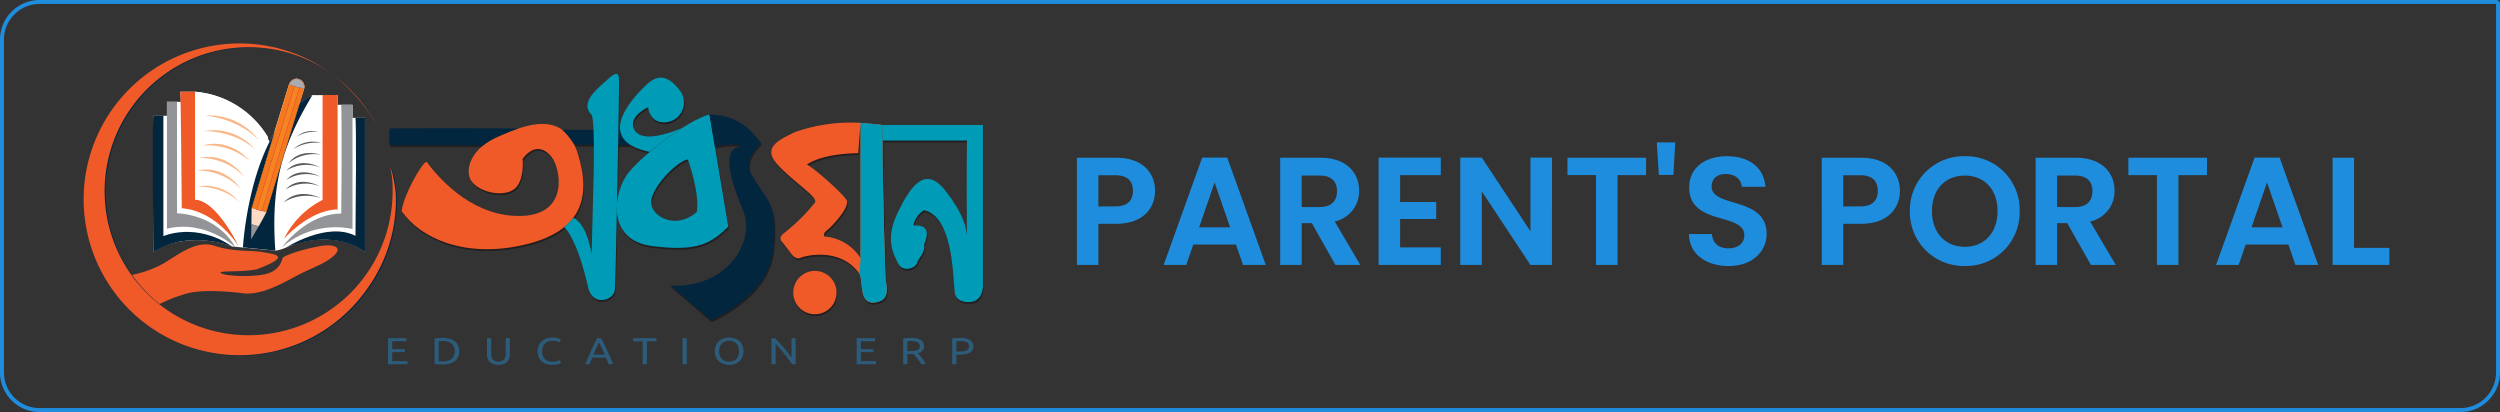 <svg xmlns="http://www.w3.org/2000/svg" xmlns:xlink="http://www.w3.org/1999/xlink" width="631" height="104" viewBox="0 0 631 104">
  <rect x="0" y="0" width="631" height="104" fill="#333333" stroke="none"/>
  <defs>
    <linearGradient id="linear-gradient" x1="-141.869" y1="45.659" x2="-139.473" y2="45.659" gradientUnits="objectBoundingBox">
      <stop offset="0" stop-color="#fff"/>
      <stop offset="0.04" stop-color="#fdede1"/>
      <stop offset="0.127" stop-color="#f8bf94"/>
      <stop offset="0.247" stop-color="#f17b21"/>
      <stop offset="1" stop-color="#f37920"/>
    </linearGradient>
    <linearGradient id="linear-gradient-2" x1="-173.038" y1="48.585" x2="-170.309" y2="48.585" gradientUnits="objectBoundingBox">
      <stop offset="0" stop-color="#fff"/>
      <stop offset="0.087" stop-color="#fde9d7"/>
      <stop offset="0.206" stop-color="#fbcea7"/>
      <stop offset="0.33" stop-color="#f9b87e"/>
      <stop offset="0.455" stop-color="#f7a55d"/>
      <stop offset="0.583" stop-color="#f69743"/>
      <stop offset="0.714" stop-color="#f58d30"/>
      <stop offset="0.85" stop-color="#f58625"/>
      <stop offset="1" stop-color="#f58522"/>
    </linearGradient>
  </defs>
  <g id="Group_14516" data-name="Group 14516" transform="translate(0.005 0.09)">
    <path id="Path_18653" data-name="Path 18653" d="M6.668,1.8V-6.071h4.3c3.062,0,4.418,1.473,4.418,3.953,0,2.4-1.356,3.914-4.418,3.914Zm14.3-3.914c0-4.689-3.255-8.371-9.766-8.371H1.242V16.562H6.668V6.176H11.2C18.178,6.176,20.968,1.99,20.968-2.118Zm22.206,18.68H48.91L39.183-10.527H32.866L23.138,16.562h5.7l1.783-5.154H41.392ZM39.919,7.067H32.091L36-4.249ZM66.892-2.079c0,2.442-1.356,4.03-4.379,4.03H57.978V-5.993h4.534C65.536-5.993,66.892-4.482,66.892-2.079Zm-14.339-8.41V16.562h5.426V6.021h2.558L66.5,16.562h6.278L66.311,5.595A7.811,7.811,0,0,0,72.473-2.2c0-4.534-3.255-8.293-9.766-8.293Zm40.537-.039h-15.7V16.562h15.7V12.144H82.82V4.974h9.107V.673H82.82V-6.109H93.09Zm22.633,0v18.6l-12.285-18.6H98.012V16.562h5.426V-2l12.285,18.563h5.426V-10.527Zm9.34,4.418h7.208V16.562H137.7V-6.109H144.9v-4.379H125.062Zm23.059-.039H151.8l.465-8.216h-4.651ZM175.327,8.734c0-9.534-13.874-6.511-13.874-11.936,0-2.209,1.589-3.255,3.72-3.178,2.325.039,3.759,1.434,3.875,3.217h5.968c-.349-4.883-4.147-7.712-9.689-7.712-5.581,0-9.534,2.945-9.534,7.828-.039,9.8,13.913,6.278,13.913,12.13,0,1.938-1.511,3.294-4.069,3.294-2.519,0-3.953-1.434-4.108-3.6h-5.813c.078,5.116,4.418,8.061,10.037,8.061C171.917,16.833,175.327,13,175.327,8.734ZM194.665,1.8V-6.071h4.3c3.062,0,4.418,1.473,4.418,3.953,0,2.4-1.356,3.914-4.418,3.914Zm14.3-3.914c0-4.689-3.255-8.371-9.766-8.371h-9.96V16.562h5.426V6.176H199.2C206.175,6.176,208.966,1.99,208.966-2.118Zm30.228,5.077a13.509,13.509,0,0,0-13.835-13.835A13.587,13.587,0,0,0,211.485,2.959a13.6,13.6,0,0,0,13.874,13.874A13.541,13.541,0,0,0,239.194,2.959Zm-22.129,0c0-5.5,3.372-8.952,8.293-8.952,4.883,0,8.255,3.449,8.255,8.952s-3.372,9.03-8.255,9.03C220.437,11.989,217.065,8.462,217.065,2.959Zm40.5-5.038c0,2.442-1.356,4.03-4.379,4.03H248.65V-5.993h4.534C256.207-5.993,257.564-4.482,257.564-2.079Zm-14.339-8.41V16.562h5.426V6.021h2.558l5.968,10.541h6.278L256.983,5.595a7.811,7.811,0,0,0,6.162-7.79c0-4.534-3.255-8.293-9.766-8.293Zm23.408,4.379h7.208V16.562h5.426V-6.109h7.208v-4.379H266.632ZM308.8,16.562h5.736l-9.727-27.089h-6.317l-9.727,27.089h5.7l1.783-5.154h10.774Zm-3.255-9.495h-7.828l3.914-11.316Zm12.634-17.556V16.562h14.339v-4.3H323.6V-10.489Z" transform="translate(270.562 50.215)" fill="#1f8ddd"/>
    <g id="Group_14497" data-name="Group 14497" transform="translate(21.53 10.798)">
      <g id="Group_14488" data-name="Group 14488" transform="translate(0 0)">
        <path id="Path_18577" data-name="Path 18577" d="M1508.827,63.056h3.441V59.538h3.537l-.17-2.544h3.741a23.466,23.466,0,0,1,18.8,12.6c.466-.9,1.056-1.954,1.056-1.954l3.913-12.661s.892-1.733,2.494-1.1a1.954,1.954,0,0,1,1.205,2.462c-.116.335-1.171,3.628-1.171,3.628s2.538-1.652,3.335-2.151c1.482.089,6.339,0,6.339,0v2.471h3.761v3.29h3.143V97.471s-5.279-5.054-16.3-2.457c-1.113.275-2.287.824-3.529,1.261a10.41,10.41,0,0,1-2.793.823l-10.909-1.048a25.585,25.585,0,0,0-11.707-1.451c-2.618.313-5.816,1-8.185,2.872C1508.7,71.044,1508.827,63.056,1508.827,63.056Z" transform="translate(-1491.667 -44.724)" fill="#fff"/>
        <g id="Group_14480" data-name="Group 14480" transform="translate(76.747 7.763)">
          <g id="Group_14476" data-name="Group 14476" transform="translate(0.181 0.475)">
            <path id="Path_18578" data-name="Path 18578" d="M1611.7,76.2s.714,6.42-2.849,8.083-9.386-.359-10.457-3.207.595-7.725,7.249-10.576,16.4-6.892,19.957,4.277,1.011,19.84-13.75,23.168-25.929-1.663-30.681-8.554c.474-4.043,5.108-12.237,6.3-12.478,3.922,5.351,12.595,14.261,24.356,13.666s9.5-12.239,7.01-15.092S1613.72,73.47,1611.7,76.2Z" transform="translate(-1578.08 -54.749)" fill="#231f20"/>
            <path id="Path_18579" data-name="Path 18579" d="M1645.19,72.974l-14.345-.164a19.279,19.279,0,0,0-3.033-3.745c4.027.058,15.126,0,15.126,0S1643.533,72.094,1645.19,72.974Z" transform="translate(-1584.192 -54.97)" fill="#231f20"/>
            <path id="Path_18580" data-name="Path 18580" d="M1577.615,69.006v3.91h23.711a14.878,14.878,0,0,1,1.968-1.323,44.451,44.451,0,0,1,6.887-2.9c-20.927-.17-32.567,0-32.567,0Z" transform="translate(-1577.615 -54.912)" fill="#231f20"/>
            <path id="Path_18581" data-name="Path 18581" d="M1651.692,61.412s.317,3.879,4.123,3.8a5,5,0,0,0,3.8-8.157c-2.849-3.564-5.305-4.2-8.4-1.269s-13.683,13.876.888,16.886a83.679,83.679,0,0,1,8.064-5.978c-5.861,2.4-10.931,3.144-12.12,0S1651.692,61.412,1651.692,61.412Z" transform="translate(-1586.391 -52.988)" fill="#231f20"/>
            <path id="Path_18582" data-name="Path 18582" d="M1667.055,64.616c-5.466,1.49-16.4,9.8-20.315,14.551s-5.941,17.109,5.685,18.652,15.106-.713,19.381-4.871Zm-3.208,24.65c-5.7,4.87-12.389.712-11.423-3.326s6.789-9.627,9.164-9.982C1661.589,75.958,1664.678,84.395,1663.848,89.266Z" transform="translate(-1586.269 -54.387)" fill="#231f20"/>
            <path id="Path_18583" data-name="Path 18583" d="M1669.1,64.616l1.373,8.19s4.684-1.375,7.063,0c-5.551-.347-3.445,7.546,0,15.865s-4.361,19.963-18.3,19.126l10.215,8.794s14.615-5.849,15.8-17.95-1.587-11.824-5.7-19.118c-1.9-3.444,2.258-7.485,2.616-7.607C1679.9,68.829,1676.457,64.755,1669.1,64.616Z" transform="translate(-1588.309 -54.387)" fill="#231f20"/>
            <g id="Group_14474" data-name="Group 14474" transform="translate(96.396 12.269)">
              <path id="Path_18584" data-name="Path 18584" d="M1717.365,106.085c-.09-1.605-.76-25.009-.76-34.534V67.594s-2.016-.263-5.535-.534v34.153a11.75,11.75,0,0,0-9.145-5.463c-.24-1.07.258-1.19,1.2-2.02s5.454-5.584,4.383-7.246-7.48-7.486-9.979-8.911c4.4-2.972,12.953-2.853,12.953-2.853l.585-7.661a42.142,42.142,0,0,0-16.505,2.315c-5.347,2.5-8.317,4.4-3.8,8.91s9.624,7.6,8.792,8.912a46.554,46.554,0,0,1-7.843,7.721c-.949.713-1.068,1.427-.473,2.139s1.544,2.021,2.376,3.089,1.78,1.307,2.375.951,9.981-2.97,14.85,4.158c.951,2.019-.237,7.721,3.921,7.126S1717.484,108.1,1717.365,106.085Z" transform="translate(-1688.546 -66.964)" fill="#231f20"/>
              <path id="Path_18585" data-name="Path 18585" d="M1714.466,66.964l-.007.1h.006Z" transform="translate(-1691.942 -66.964)" fill="#231f20"/>
            </g>
            <path id="Path_18586" data-name="Path 18586" d="M1728.727,93.113s5.107-.95,2.612,4.753c.358,2.019-1.3,3.207-1.78,4.632s-3.683,2.494-4.872,0-3.208-6.052,0-12.707,6.89-11.94,11.879-5.673,5.7,10.182,5.584,12.44c-.119-19.245.012-24.952.012-24.952h-21.326V67.689h25.353v40.749s0,3.843-3.427,3.95c-1.851.057-3.516-.584-3.7-2.526-.479-4.979-.594-19.006-7.724-20.67C1729.795,90.023,1728.49,92.282,1728.727,93.113Z" transform="translate(-1596.381 -54.79)" fill="#231f20"/>
            <path id="Path_18587" data-name="Path 18587" d="M1705.847,115.535a5.465,5.465,0,1,1-5.464-5.465A5.469,5.469,0,0,1,1705.847,115.535Z" transform="translate(-1592.984 -60.343)" fill="#231f20"/>
            <g id="Group_14475" data-name="Group 14475" transform="translate(118.683 12.269)">
              <path id="Path_18588" data-name="Path 18588" d="M1714.193,105.269c.951,2.019-.237,7.721,3.921,7.126s2.732-4.274,2.614-6.3c-.093-1.6-.762-25.009-.762-34.531V67.611s-2.015-.265-5.535-.536v34.153" transform="translate(-1714.193 -66.979)" fill="#231f20"/>
              <path id="Path_18589" data-name="Path 18589" d="M1714.466,66.964l-.007.1h.006Z" transform="translate(-1714.229 -66.964)" fill="#231f20"/>
            </g>
            <path id="Path_18590" data-name="Path 18590" d="M1630.681,89.154a18.145,18.145,0,0,1-2.3,2.365c1.385,1.311,3.876,5.708,6.013,15.091,1.073,5.11,6.535,3.446,6.776.718s1.068-50.021,1.068-52.04,0-3.683-2.735-1.189-7.319,5.94-4.194,9.147c.818,1.31.513,14.735.513,14.735l-.513,20.432S1634.327,90.941,1630.681,89.154Z" transform="translate(-1584.267 -52.845)" fill="#231f20"/>
          </g>
          <g id="Group_14479" data-name="Group 14479">
            <path id="Path_18591" data-name="Path 18591" d="M1611.494,75.654s.714,6.419-2.848,8.082-9.386-.356-10.457-3.207.6-7.724,7.247-10.574,16.4-6.894,19.96,4.272,1.009,19.846-13.752,23.17-25.929-1.663-30.68-8.552c.473-4.041,5.106-12.24,6.294-12.473,3.921,5.346,12.593,14.255,24.356,13.66s9.5-12.239,7.009-15.092S1613.516,72.924,1611.494,75.654Z" transform="translate(-1577.873 -54.203)" fill="#f05a28"/>
            <path id="Path_18592" data-name="Path 18592" d="M1644.983,72.428l-14.342-.166a19.493,19.493,0,0,0-3.035-3.75c4.03.061,15.129,0,15.129,0S1643.328,71.544,1644.983,72.428Z" transform="translate(-1583.984 -54.423)" fill="#03263f"/>
            <path id="Path_18593" data-name="Path 18593" d="M1577.407,68.454V72.37h23.716a14.491,14.491,0,0,1,1.966-1.323,44.392,44.392,0,0,1,6.89-2.9c-20.929-.174-32.572,0-32.572,0Z" transform="translate(-1577.407 -54.365)" fill="#03263f"/>
            <path id="Path_18594" data-name="Path 18594" d="M1651.489,60.865s.317,3.877,4.117,3.8a5.007,5.007,0,0,0,3.8-8.161c-2.852-3.561-5.3-4.195-8.395-1.264s-13.686,13.878.886,16.886a83.658,83.658,0,0,1,8.062-5.978c-5.858,2.4-10.928,3.145-12.116,0S1651.489,60.865,1651.489,60.865Z" transform="translate(-1586.184 -52.441)" fill="#009cb7"/>
            <path id="Path_18595" data-name="Path 18595" d="M1666.851,64.07c-5.468,1.49-16.395,9.794-20.316,14.55s-5.942,17.108,5.685,18.652,15.105-.713,19.382-4.872Zm-3.208,24.648c-5.7,4.871-12.389.714-11.423-3.326s6.788-9.627,9.164-9.978C1661.383,75.414,1664.475,83.849,1663.643,88.718Z" transform="translate(-1586.062 -53.841)" fill="#009cb7"/>
            <path id="Path_18596" data-name="Path 18596" d="M1668.889,64.07l1.374,8.189s4.686-1.376,7.06,0c-5.548-.348-3.446,7.55,0,15.865s-4.358,19.96-18.293,19.129l10.214,8.789s14.615-5.848,15.8-17.951-1.584-11.82-5.7-19.116c-1.9-3.444,2.255-7.483,2.614-7.605C1679.7,68.285,1676.255,64.209,1668.889,64.07Z" transform="translate(-1588.102 -53.841)" fill="#03263f"/>
            <g id="Group_14477" data-name="Group 14477" transform="translate(96.399 12.266)">
              <path id="Path_18597" data-name="Path 18597" d="M1717.162,105.538c-.093-1.606-.763-25.007-.763-34.531V67.046s-2.016-.262-5.532-.534v34.155a11.763,11.763,0,0,0-9.149-5.464c-.235-1.071.26-1.186,1.2-2.02s5.455-5.581,4.385-7.246-7.485-7.485-9.979-8.911c4.4-2.971,12.949-2.855,12.949-2.855l.588-7.659a42.223,42.223,0,0,0-16.509,2.313c-5.342,2.5-8.314,4.4-3.8,8.912s9.622,7.607,8.792,8.911a46.624,46.624,0,0,1-7.841,7.723c-.951.713-1.069,1.426-.475,2.14s1.543,2.017,2.374,3.086,1.784,1.308,2.377.952,9.982-2.97,14.853,4.158c.95,2.017-.24,7.721,3.918,7.127S1717.281,107.561,1717.162,105.538Z" transform="translate(-1688.34 -66.415)" fill="#f05a28"/>
              <path id="Path_18598" data-name="Path 18598" d="M1714.262,66.414l-.008.1h.008Z" transform="translate(-1691.736 -66.414)" fill="#231f20"/>
            </g>
            <path id="Path_18599" data-name="Path 18599" d="M1728.525,92.567s5.1-.952,2.608,4.751c.356,2.019-1.308,3.206-1.78,4.633s-3.684,2.495-4.871,0-3.209-6.05,0-12.709,6.892-11.938,11.879-5.673,5.7,10.185,5.584,12.443c-.119-19.248.012-24.951.012-24.951h-21.33v-3.92h25.357v40.75s0,3.842-3.429,3.95c-1.847.057-3.514-.583-3.7-2.525-.477-4.977-.594-19.007-7.726-20.669C1729.59,89.476,1728.285,91.734,1728.525,92.567Z" transform="translate(-1596.172 -54.243)" fill="#009cb7"/>
            <path id="Path_18600" data-name="Path 18600" d="M1705.644,114.986a5.466,5.466,0,1,1-5.468-5.463A5.468,5.468,0,0,1,1705.644,114.986Z" transform="translate(-1592.776 -59.796)" fill="#f05a28"/>
            <g id="Group_14478" data-name="Group 14478" transform="translate(118.688 12.266)">
              <path id="Path_18601" data-name="Path 18601" d="M1713.99,104.724c.952,2.015-.238,7.723,3.921,7.125s2.73-4.274,2.612-6.3c-.091-1.6-.762-25.007-.762-34.531V67.061s-2.015-.259-5.532-.531v34.153" transform="translate(-1713.99 -66.429)" fill="#009cb7"/>
              <path id="Path_18602" data-name="Path 18602" d="M1714.262,66.414l-.008.1.008,0Z" transform="translate(-1714.024 -66.414)" fill="#045ca9"/>
            </g>
            <path id="Path_18603" data-name="Path 18603" d="M1630.477,88.606a18.043,18.043,0,0,1-2.3,2.366c1.385,1.311,3.88,5.707,6.019,15.094,1.068,5.107,6.531,3.446,6.77.711s1.07-50.016,1.07-52.035,0-3.683-2.732-1.188-7.323,5.939-4.2,9.147c.82,1.31.515,14.732.515,14.732l-.515,20.435S1634.124,90.394,1630.477,88.606Z" transform="translate(-1584.059 -52.299)" fill="#009cb7"/>
          </g>
        </g>
        <path id="Path_18604" data-name="Path 18604" d="M1501.086,109.757a27.794,27.794,0,0,0,9.2-3.067c4.042-2.394,8.455-6.059,13.093-4.49s9.2,1.049,11.972,1.571,7.929.824-1.422,4.341c-3.666.746-9.053.3-9.127.822s4.039,1.047,7.781.822,6.884-.672,7.931-4.639c2.095-1.2,6.584-2.394,9.727-2.918s6.508.423,1.647,3.615c-2.057,1.351-4.728,2.245-7.784,3.868-4.169,2.216-9.006,4.965-13.54,4.489,0,0-9.654-1.314-14.291.053a38.38,38.38,0,0,0-7.305,2.867S1502.359,111.628,1501.086,109.757Z" transform="translate(-1490.661 -51.024)" fill="#f05a28"/>
        <path id="Path_18605" data-name="Path 18605" d="M1528.706,97.455s-10.913-4.415-19.89,1.421c-.3-33.518,0-34.415,0-34.415h2.543V94.837S1519.491,91.172,1528.706,97.455Z" transform="translate(-1491.656 -46.129)" fill="#03263f"/>
        <path id="Path_18606" data-name="Path 18606" d="M1530.077,97.15s-7.331-7.107-17.281-4.716V60.413h2.543V88.545S1525.291,88.62,1530.077,97.15Z" transform="translate(-1492.195 -45.599)" fill="#929497"/>
        <path id="Path_18607" data-name="Path 18607" d="M1531.585,96.766s-5.488-9.208-14.541-9.879c-.226-28.429-.375-29.4-.375-29.4h3.741V84.72S1525.4,83.972,1531.585,96.766Z" transform="translate(-1492.703 -45.215)" fill="#f05a28"/>
        <path id="Path_18608" data-name="Path 18608" d="M1532.149,96.766s-5.687-11.9-11.175-12.047V57.485a23.589,23.589,0,0,1,18.456,11.523C1533.446,80.08,1531.154,90.405,1532.149,96.766Z" transform="translate(-1493.266 -45.215)" fill="#fff"/>
        <path id="Path_18609" data-name="Path 18609" d="M1545,97.713s.568-1.253,1.554-2.981c1.97-3.441,5.608-8.767,9.743-9.813.223-14.44,0-26.486,0-26.486S1544.847,66.813,1545,97.713Z" transform="translate(-1496.414 -45.34)" fill="#fff"/>
        <path id="Path_18610" data-name="Path 18610" d="M1546.787,94.732s6.332-7.271,13.537-7.418c.021-18.108,0-28.881,0-28.881h-3.794V84.918A21.918,21.918,0,0,0,1546.787,94.732Z" transform="translate(-1496.649 -45.34)" fill="#f05a28"/>
        <path id="Path_18611" data-name="Path 18611" d="M1546.2,97.263s6.136-8.53,14.964-8.53c.225-21.4,0-27.457,0-27.457h2.843V92.623A20.612,20.612,0,0,0,1546.2,97.263Z" transform="translate(-1496.572 -45.712)" fill="#929497"/>
        <path id="Path_18612" data-name="Path 18612" d="M1547.494,97.759s10.249-6.585,17.432-2.918c.3-28.881,0-29.779,0-29.779h2.4V98.955S1560.214,92.747,1547.494,97.759Z" transform="translate(-1496.741 -46.208)" fill="#03263f"/>
        <path id="Path_18613" data-name="Path 18613" d="M1543.047,97.713l-8.181-.823s1.4-25.324,13.481-35.753a34.164,34.164,0,0,1,4.077-2.705C1544.843,71.027,1541.85,80.9,1543.047,97.713Z" transform="translate(-1495.087 -45.34)" fill="#03263f"/>
        <g id="Group_14486" data-name="Group 14486" transform="translate(41.842 8.984)">
          <g id="Group_14481" data-name="Group 14481" transform="translate(0.08 32.533)">
            <path id="Path_18614" data-name="Path 18614" d="M1539.149,95.818c.764-1.342,1.567-2.782,1.935-3.608-.3.037-3.622-1.008-3.622-1.008l-.09,4.187A8.584,8.584,0,0,0,1539.149,95.818Z" transform="translate(-1537.337 -91.15)" fill="#fddbc5"/>
            <path id="Path_18615" data-name="Path 18615" d="M1539.165,95.851l-.024,0a8.6,8.6,0,0,1-1.786-.43l-.022-.006v-.031l.089-4.239.048.014a36.126,36.126,0,0,0,3.605,1.006l.071-.006-.029.061c-.316.7-.966,1.916-1.936,3.611Zm-1.757-.5a8.166,8.166,0,0,0,1.715.418c.934-1.641,1.572-2.823,1.9-3.529-.511-.051-3.116-.866-3.525-.992Z" transform="translate(-1537.331 -91.142)" fill="#fde0c9"/>
          </g>
          <path id="Path_18616" data-name="Path 18616" d="M1541.108,87.315l-.012,0c-.3.038-3.495-.965-3.629-1l-.02-.009.007-.021c.091-.3,9.18-30.545,9.409-31.159a2.308,2.308,0,0,1,.513-.783,1.781,1.781,0,0,1,2.017-.466,1.989,1.989,0,0,1,1.2,2.462Zm-3.612-1.031c.263.076,3.237,1.008,3.583,1l9.48-30.953a1.927,1.927,0,0,0-1.185-2.416,1.737,1.737,0,0,0-1.97.459,2.282,2.282,0,0,0-.509.762C1546.672,55.746,1537.764,85.383,1537.5,86.285Z" transform="translate(-1537.267 -53.708)" fill="#f47e20"/>
          <g id="Group_14482" data-name="Group 14482" transform="translate(0.156 0.005)">
            <path id="Path_18617" data-name="Path 18617" d="M1541.1,87.3c-.3.036-3.622-1.008-3.622-1.008s9.177-30.537,9.409-31.162a1.947,1.947,0,1,1,3.7,1.2Z" transform="translate(-1537.425 -53.716)" fill="url(#linear-gradient)"/>
            <path id="Path_18618" data-name="Path 18618" d="M1541.12,87.332l-.023,0a37.547,37.547,0,0,1-3.64-1.011l-.038-.007.014-.037c.088-.308,9.176-30.551,9.4-31.164a2.379,2.379,0,0,1,.527-.784,1.787,1.787,0,0,1,2.036-.474,2.014,2.014,0,0,1,1.22,2.484Zm-3.6-1.067c.924.29,3.208.981,3.545.992l9.479-30.937a1.916,1.916,0,0,0-1.17-2.39,1.728,1.728,0,0,0-1.954.454,2.256,2.256,0,0,0-.5.759C1546.69,55.748,1537.886,85.047,1537.516,86.265Z" transform="translate(-1537.418 -53.71)" fill="#f47920"/>
          </g>
          <g id="Group_14483" data-name="Group 14483" transform="translate(0 36.635)">
            <path id="Path_18619" data-name="Path 18619" d="M1539.108,96.494c-.935,1.636-1.814,3.112-1.814,3.112l.073-3.673A7.252,7.252,0,0,0,1539.108,96.494Z" transform="translate(-1537.246 -95.872)" fill="#231f20"/>
            <path id="Path_18620" data-name="Path 18620" d="M1537.239,99.744l.082-3.881.054.028a7.441,7.441,0,0,0,1.735.553l.053.014-.031.046c-.922,1.621-1.809,3.1-1.817,3.111Z" transform="translate(-1537.239 -95.863)" fill="#929497"/>
          </g>
          <g id="Group_14484" data-name="Group 14484" transform="translate(1.372 1.786)">
            <path id="Path_18621" data-name="Path 18621" d="M1549.7,56.146a3.3,3.3,0,0,1-1.3-.323l-9.522,31.118,1.3.377Z" transform="translate(-1538.826 -55.767)" fill="url(#linear-gradient-2)"/>
            <path id="Path_18622" data-name="Path 18622" d="M1540.2,87.36l-1.379-.4,9.553-31.2.039.02a3.332,3.332,0,0,0,1.28.323l.052,0-.016.054Zm-1.279-.454,1.231.357,9.489-31.083a3.341,3.341,0,0,1-1.217-.309Z" transform="translate(-1538.818 -55.759)" fill="#ec1b2e"/>
          </g>
          <g id="Group_14485" data-name="Group 14485" transform="translate(9.633)">
            <path id="Path_18623" data-name="Path 18623" d="M1548.38,54.969a3.316,3.316,0,0,0,.5.349,7.077,7.077,0,0,0,.75.247s.33.143.56.214a2.33,2.33,0,0,0,.748.1,4.572,4.572,0,0,0,.518.171c.191.04.6.082.6.082a2.066,2.066,0,0,0-1.5-2.315C1549.337,53.491,1548.69,54.54,1548.38,54.969Z" transform="translate(-1548.332 -53.711)" fill="#abacb0"/>
            <path id="Path_18624" data-name="Path 18624" d="M1552.08,56.161h-.033c-.014,0-.414-.042-.6-.083a4.613,4.613,0,0,1-.515-.166,2.722,2.722,0,0,1-.755-.1,5.468,5.468,0,0,1-.568-.21c-.021-.01-.557-.162-.752-.25a3.109,3.109,0,0,1-.505-.357l-.029-.021.076-.109a4.247,4.247,0,0,1,.464-.585,1.667,1.667,0,0,1,1.7-.512,2.1,2.1,0,0,1,1.523,2.359Zm-3.649-1.205a2.782,2.782,0,0,0,.464.321,7.448,7.448,0,0,0,.74.243,5.172,5.172,0,0,0,.562.214,2.54,2.54,0,0,0,.731.1l.012,0,.008.005s.33.126.516.169c.154.032.449.064.554.075a2.006,2.006,0,0,0-1.479-2.235,1.565,1.565,0,0,0-1.615.49,4.639,4.639,0,0,0-.46.572Z" transform="translate(-1548.325 -53.704)" fill="#7d7e80"/>
          </g>
          <path id="Path_18625" data-name="Path 18625" d="M1549.873,55.862" transform="translate(-1538.894 -53.987)" fill="none" stroke="#ec4d24" stroke-width="0.682"/>
        </g>
        <path id="Path_18626" data-name="Path 18626" d="M1523.855,64.41s8.283.562,13.664,6.31A15.579,15.579,0,0,0,1523.855,64.41Z" transform="translate(-1493.644 -46.118)" fill="#f9b889"/>
        <path id="Path_18627" data-name="Path 18627" d="M1549.527,73.856a10.662,10.662,0,0,1,7.118-1.532A7.338,7.338,0,0,0,1549.527,73.856Z" transform="translate(-1497.007 -47.115)" fill="#5a5a5a"/>
        <path id="Path_18628" data-name="Path 18628" d="M1550.5,70.339a8.128,8.128,0,0,1,5.422-1.168A5.589,5.589,0,0,0,1550.5,70.339Z" transform="translate(-1497.135 -46.712)" fill="#5a5a5a"/>
        <path id="Path_18629" data-name="Path 18629" d="M1548.088,77.863a9.963,9.963,0,0,1,8.126-2.146S1551.116,73.845,1548.088,77.863Z" transform="translate(-1496.819 -47.547)" fill="#5a5a5a"/>
        <path id="Path_18630" data-name="Path 18630" d="M1547.458,82.8a9.572,9.572,0,0,1,8.622-.786S1550.972,79.044,1547.458,82.8Z" transform="translate(-1496.737 -48.283)" fill="#5a5a5a"/>
        <path id="Path_18631" data-name="Path 18631" d="M1547.458,80.126a9.574,9.574,0,0,1,8.622-.786S1550.972,76.367,1547.458,80.126Z" transform="translate(-1496.737 -47.933)" fill="#5a5a5a"/>
        <path id="Path_18632" data-name="Path 18632" d="M1547.278,85.569a9.576,9.576,0,0,1,8.621-.788S1550.793,81.808,1547.278,85.569Z" transform="translate(-1496.713 -48.646)" fill="#5a5a5a"/>
        <path id="Path_18633" data-name="Path 18633" d="M1546.7,89.3a10.86,10.86,0,0,1,9.28-1.089S1550.592,85.289,1546.7,89.3Z" transform="translate(-1496.637 -49.106)" fill="#5a5a5a"/>
        <path id="Path_18634" data-name="Path 18634" d="M1523.389,68.884s7.688-.349,13.2,4.773A13.881,13.881,0,0,0,1523.389,68.884Z" transform="translate(-1493.582 -46.675)" fill="#f9b889"/>
        <path id="Path_18635" data-name="Path 18635" d="M1523.023,73.058a16.456,16.456,0,0,1,12.048,3.911S1530.365,70.926,1523.023,73.058Z" transform="translate(-1493.535 -47.196)" fill="#f9b889"/>
        <path id="Path_18636" data-name="Path 18636" d="M1522.264,76.683a15.253,15.253,0,0,1,11.222,4.712S1529.405,75.049,1522.264,76.683Z" transform="translate(-1493.436 -47.696)" fill="#f9b889"/>
        <path id="Path_18637" data-name="Path 18637" d="M1521.555,80.343a15.012,15.012,0,0,1,11.112,4.708S1528.628,78.708,1521.555,80.343Z" transform="translate(-1493.342 -48.175)" fill="#f9b889"/>
        <path id="Path_18638" data-name="Path 18638" d="M1521.518,84.973s6.248-.289,10.73,3.933A11.2,11.2,0,0,0,1521.518,84.973Z" transform="translate(-1493.337 -48.789)" fill="#f9b889"/>
        <g id="Group_14487" data-name="Group 14487">
          <path id="Path_18639" data-name="Path 18639" d="M1567.75,81.535a38.42,38.42,0,0,1-7.143,23.866,39.35,39.35,0,1,1-9.431-54.512q.97.692,1.888,1.429a39.49,39.49,0,0,1,9.468,11.072c.49.85,1.79,3.478,1.368,2.6-4.167-8.715-12-14.581-12-14.581a36.355,36.355,0,1,0,15.05,28.812,22.507,22.507,0,0,0-.69-5.714c.329.952.472,1.368.671,2.063A35.363,35.363,0,0,1,1567.75,81.535Z" transform="translate(-1489.128 -43.382)" fill="#03263f"/>
          <path id="Path_18640" data-name="Path 18640" d="M1567.451,81.41a38.421,38.421,0,0,1-7.144,23.861,39.349,39.349,0,1,1-9.429-54.508c.646.459,1.273.937,1.884,1.428a39.445,39.445,0,0,1,9.471,11.073c.489.848,1.789,3.477,1.365,2.6-4.166-8.715-12-14.581-12-14.581a36.347,36.347,0,1,0,15.052,28.812,22.6,22.6,0,0,0-.689-5.713c.328.952.468,1.369.67,2.062A35.635,35.635,0,0,1,1567.451,81.41Z" transform="translate(-1489.089 -43.365)" fill="#f05a28"/>
        </g>
      </g>
      <g id="Group_14491" data-name="Group 14491" transform="translate(76.397 74.312)">
        <g id="Group_14490" data-name="Group 14490">
          <g id="Group_14489" data-name="Group 14489">
            <path id="Path_18641" data-name="Path 18641" d="M1577.005,135.649v-6.591h4.639v.789h-3.575v1.959h3.179v.772h-3.179v2.283h3.849v.789Z" transform="translate(-1577.005 -128.905)" fill="#2d5b7a"/>
            <path id="Path_18642" data-name="Path 18642" d="M1596.764,132.339a3.369,3.369,0,0,1-.307,1.488,2.813,2.813,0,0,1-.866,1.046,3.86,3.86,0,0,1-1.338.619,6.718,6.718,0,0,1-1.711.205q-.46,0-1.016-.035a6.782,6.782,0,0,1-1-.127v-6.392a6.77,6.77,0,0,1,1-.129q.556-.034,1.016-.033a6.8,6.8,0,0,1,1.711.2,3.911,3.911,0,0,1,1.338.619,2.827,2.827,0,0,1,.866,1.046A3.381,3.381,0,0,1,1596.764,132.339Zm-4.135,2.55a3.288,3.288,0,0,0,2.26-.672,2.74,2.74,0,0,0,0-3.757,3.293,3.293,0,0,0-2.26-.67c-.3,0-.533,0-.7.01s-.279.012-.345.019v5.042c.066.005.181.012.345.019S1592.329,134.888,1592.628,134.888Z" transform="translate(-1578.776 -128.895)" fill="#2d5b7a"/>
            <path id="Path_18643" data-name="Path 18643" d="M1608.654,135.791a3.78,3.78,0,0,1-1.3-.2,2.432,2.432,0,0,1-.9-.548,2.165,2.165,0,0,1-.521-.822,3.015,3.015,0,0,1-.169-1.027v-4.137h1.062v4.032a1.832,1.832,0,0,0,.5,1.436,1.911,1.911,0,0,0,1.317.447,2.341,2.341,0,0,0,.74-.11,1.489,1.489,0,0,0,.577-.337,1.525,1.525,0,0,0,.372-.585,2.465,2.465,0,0,0,.132-.852v-4.032h1.064V133.2a3.027,3.027,0,0,1-.171,1.027,2.136,2.136,0,0,1-.524.822,2.5,2.5,0,0,1-.9.548A3.731,3.731,0,0,1,1608.654,135.791Z" transform="translate(-1580.774 -128.905)" fill="#2d5b7a"/>
            <path id="Path_18644" data-name="Path 18644" d="M1624.049,135.768a4.413,4.413,0,0,1-1.458-.228,3.168,3.168,0,0,1-1.129-.665,2.941,2.941,0,0,1-.729-1.081,3.91,3.91,0,0,1-.258-1.469,3.54,3.54,0,0,1,.29-1.47,3.166,3.166,0,0,1,.784-1.079,3.382,3.382,0,0,1,1.151-.666,4.264,4.264,0,0,1,1.405-.228,5.725,5.725,0,0,1,.849.057,6.039,6.039,0,0,1,.658.132,3.6,3.6,0,0,1,.454.154c.117.051.2.089.241.113l-.307.76a1.971,1.971,0,0,0-.285-.123c-.124-.044-.263-.089-.421-.133a4.192,4.192,0,0,0-.517-.11,3.715,3.715,0,0,0-.565-.043,3.05,3.05,0,0,0-1.085.182,2.257,2.257,0,0,0-.823.522,2.32,2.32,0,0,0-.521.833,3.134,3.134,0,0,0-.181,1.1,3.48,3.48,0,0,0,.158,1.075,2.3,2.3,0,0,0,.478.832,2.133,2.133,0,0,0,.8.537,2.97,2.97,0,0,0,1.113.19,4.7,4.7,0,0,0,1.218-.132,6.026,6.026,0,0,0,.722-.238l.274.76a1.477,1.477,0,0,1-.274.119,4.034,4.034,0,0,1-.492.138c-.2.044-.429.082-.691.115A7.294,7.294,0,0,1,1624.049,135.768Z" transform="translate(-1582.701 -128.882)" fill="#2d5b7a"/>
            <path id="Path_18645" data-name="Path 18645" d="M1640.192,135.649q-.188-.429-.353-.841c-.11-.276-.222-.557-.34-.843h-3.445l-.69,1.684h-1.108q.439-1.047.823-1.935c.257-.594.506-1.156.751-1.689s.488-1.041.729-1.527.493-.965.757-1.44h.975q.4.712.758,1.44t.728,1.527q.369.8.751,1.689t.824,1.935Zm-1-2.444q-.351-.829-.7-1.6t-.721-1.489q-.383.714-.729,1.489t-.685,1.6Z" transform="translate(-1584.507 -128.905)" fill="#2d5b7a"/>
            <path id="Path_18646" data-name="Path 18646" d="M1654.075,129.058v.8h-2.393v5.793h-1.063v-5.793h-2.391v-.8Z" transform="translate(-1586.337 -128.905)" fill="#2d5b7a"/>
            <path id="Path_18647" data-name="Path 18647" d="M1662.556,129.058h1.063v6.591h-1.063Z" transform="translate(-1588.215 -128.905)" fill="#2d5b7a"/>
            <path id="Path_18648" data-name="Path 18648" d="M1671.908,132.326a3.605,3.605,0,0,1,.292-1.494,3.068,3.068,0,0,1,.79-1.079,3.364,3.364,0,0,1,1.162-.652,4.491,4.491,0,0,1,1.41-.219,4.355,4.355,0,0,1,1.387.219,3.328,3.328,0,0,1,1.146.652,3.075,3.075,0,0,1,.783,1.079,3.973,3.973,0,0,1,0,2.988,3.08,3.08,0,0,1-.783,1.078,3.309,3.309,0,0,1-1.146.652,4.328,4.328,0,0,1-1.387.218,4.463,4.463,0,0,1-1.41-.218,3.345,3.345,0,0,1-1.162-.652,3.072,3.072,0,0,1-.79-1.078A3.617,3.617,0,0,1,1671.908,132.326Zm1.12,0a3.238,3.238,0,0,0,.173,1.089,2.344,2.344,0,0,0,.5.833,2.158,2.158,0,0,0,.789.528,2.839,2.839,0,0,0,1.049.184,2.785,2.785,0,0,0,1.04-.184,2.184,2.184,0,0,0,.785-.528,2.374,2.374,0,0,0,.5-.833,3.484,3.484,0,0,0,0-2.179,2.388,2.388,0,0,0-.5-.832,2.183,2.183,0,0,0-.785-.528,2.768,2.768,0,0,0-1.04-.186,2.822,2.822,0,0,0-1.049.186,2.157,2.157,0,0,0-.789.528,2.358,2.358,0,0,0-.5.832A3.249,3.249,0,0,0,1673.028,132.326Z" transform="translate(-1589.439 -128.882)" fill="#2d5b7a"/>
            <path id="Path_18649" data-name="Path 18649" d="M1693.6,135.649c-.163-.234-.346-.5-.554-.789s-.433-.6-.674-.909-.493-.633-.753-.956-.516-.636-.772-.937-.505-.585-.746-.852-.465-.5-.669-.7v5.145h-1.041v-6.591h.844q.514.474,1.1,1.108c.392.421.778.856,1.163,1.3s.745.886,1.086,1.318.626.814.862,1.151v-4.878h1.041v6.591Z" transform="translate(-1591.599 -128.905)" fill="#2d5b7a"/>
            <path id="Path_18650" data-name="Path 18650" d="M1713.118,135.649v-6.591h4.64v.789h-3.576v1.959h3.181v.772h-3.181v2.283h3.85v.789Z" transform="translate(-1594.838 -128.905)" fill="#2d5b7a"/>
            <path id="Path_18651" data-name="Path 18651" d="M1730.352,132.88c.119.127.266.295.445.5s.365.435.555.685.379.512.563.786a7.976,7.976,0,0,1,.479.789h-1.162c-.147-.241-.308-.486-.479-.732s-.345-.484-.52-.71-.349-.435-.521-.632-.327-.368-.468-.514c-.094.007-.19.009-.29.009H1727.7v2.578h-1.064v-6.5a6.773,6.773,0,0,1,1-.129q.555-.034,1.015-.033a4.655,4.655,0,0,1,2.442.522,1.72,1.72,0,0,1,.839,1.561,1.668,1.668,0,0,1-.4,1.123A2.393,2.393,0,0,1,1730.352,132.88Zm-1.613-3.091q-.679,0-1.039.029V132.3h.756a9.331,9.331,0,0,0,.987-.048,2.521,2.521,0,0,0,.74-.181,1.059,1.059,0,0,0,.467-.376,1.123,1.123,0,0,0,.163-.641,1.089,1.089,0,0,0-.163-.618,1.135,1.135,0,0,0-.445-.39,2.122,2.122,0,0,0-.658-.2A5.384,5.384,0,0,0,1728.739,129.789Z" transform="translate(-1596.61 -128.895)" fill="#2d5b7a"/>
            <path id="Path_18652" data-name="Path 18652" d="M1742.9,128.981a4.731,4.731,0,0,1,2.463.527,1.729,1.729,0,0,1,.862,1.575,1.891,1.891,0,0,1-.237.975,1.771,1.771,0,0,1-.681.655,3.346,3.346,0,0,1-1.079.367,8.168,8.168,0,0,1-1.437.115h-.844v2.444h-1.065v-6.5a6.788,6.788,0,0,1,1-.129Q1742.442,128.98,1742.9,128.981Zm.088.808c-.452,0-.8.01-1.04.029V132.4h.8a7.152,7.152,0,0,0,.987-.061,2.517,2.517,0,0,0,.742-.209,1.135,1.135,0,0,0,.466-.4,1.2,1.2,0,0,0,.163-.656,1.079,1.079,0,0,0-.168-.627,1.215,1.215,0,0,0-.462-.4,2.2,2.2,0,0,0-.674-.2A5.5,5.5,0,0,0,1742.99,129.789Z" transform="translate(-1598.477 -128.895)" fill="#2d5b7a"/>
          </g>
        </g>
      </g>
    </g>
    <g id="Rectangle_4566" data-name="Rectangle 4566" transform="translate(-0.005 -0.09)" fill="none" stroke="#1f8ddd" stroke-width="1">
      <path d="M10,0H631a0,0,0,0,1,0,0V94a10,10,0,0,1-10,10H10A10,10,0,0,1,0,94V10A10,10,0,0,1,10,0Z" stroke="none"/>
      <path d="M10,.5H630a.5.5,0,0,1,.5.5V94a9.5,9.5,0,0,1-9.5,9.5H10A9.5,9.5,0,0,1,.5,94V10A9.5,9.5,0,0,1,10,.5Z" fill="none"/>
    </g>
  </g>
</svg>
